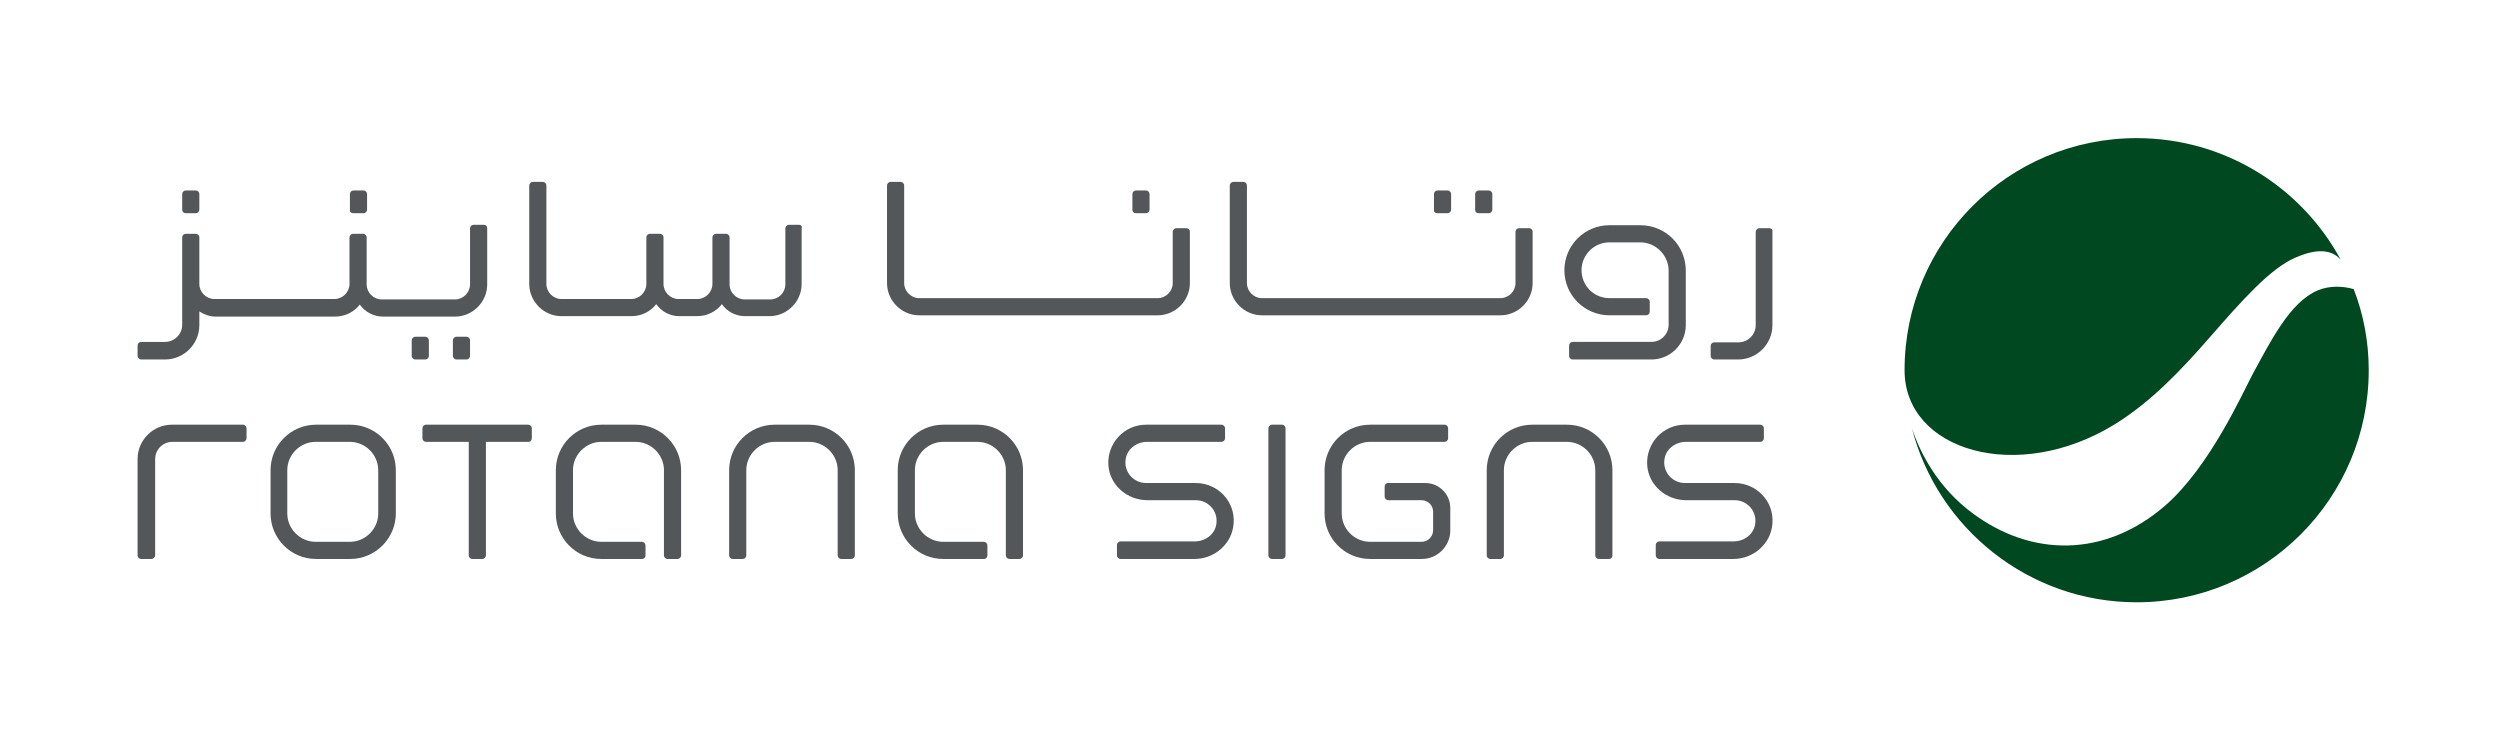 <svg width="202" height="60" viewBox="0 0 202 60" fill="none" xmlns="http://www.w3.org/2000/svg">
<mask id="mask0_1036_633" style="mask-type:luminance" maskUnits="userSpaceOnUse" x="0" y="0" width="202" height="60">
<path d="M202 0H0.544V60H202V0Z" fill="white"/>
</mask>
<g mask="url(#mask0_1036_633)">
<path d="M170.874 34.281C173.854 32.444 176.316 29.809 178.499 27.314C181.134 24.298 183.387 21.733 185.432 20.832C187.546 19.896 188.586 20.347 189.14 21.005C185.986 15.147 179.782 11.161 172.641 11.161C162.277 11.161 153.889 19.549 153.889 29.913C153.889 36.43 163.005 39.133 170.874 34.281Z" fill="#004820"/>
</g>
<mask id="mask1_1036_633" style="mask-type:luminance" maskUnits="userSpaceOnUse" x="0" y="0" width="202" height="60">
<path d="M202 0H0.544V60H202V0Z" fill="white"/>
</mask>
<g mask="url(#mask1_1036_633)">
<path d="M190.18 23.362C189.348 23.119 188.239 23.05 187.269 23.466C185.016 24.402 183.421 27.66 182 30.26C181.237 31.681 178.568 37.712 174.929 40.867C170.076 45.061 164.149 45.026 159.366 41.456C156.558 39.376 155.137 36.568 154.478 34.593C156.558 42.669 163.906 48.665 172.641 48.665C183.005 48.665 191.393 40.277 191.393 29.913C191.393 27.626 190.977 25.407 190.18 23.362Z" fill="#004820"/>
</g>
<mask id="mask2_1036_633" style="mask-type:luminance" maskUnits="userSpaceOnUse" x="0" y="0" width="202" height="60">
<path d="M202 0H0.544V60H202V0Z" fill="white"/>
</mask>
<g mask="url(#mask2_1036_633)">
<path d="M142.97 18.44H142.139C142 18.44 141.861 18.579 141.861 18.717V26.274C141.861 27.036 141.237 27.66 140.475 27.66H138.499C138.36 27.66 138.222 27.799 138.222 27.937V28.769C138.222 28.908 138.36 29.047 138.499 29.047H140.44C141.965 29.047 143.213 27.799 143.213 26.274V18.717C143.248 18.544 143.109 18.44 142.97 18.44Z" fill="#545759"/>
</g>
<mask id="mask3_1036_633" style="mask-type:luminance" maskUnits="userSpaceOnUse" x="0" y="0" width="202" height="60">
<path d="M202 0H0.544V60H202V0Z" fill="white"/>
</mask>
<g mask="url(#mask3_1036_633)">
<path d="M132.537 18.197H130.042C128.031 18.197 126.402 19.826 126.402 21.837C126.402 23.847 128.031 25.476 130.042 25.476H133.023C133.161 25.476 133.3 25.338 133.3 25.199V24.367C133.3 24.229 133.161 24.09 133.023 24.09H130.042C128.794 24.09 127.789 23.085 127.789 21.837C127.789 20.589 128.794 19.584 130.042 19.584H132.537C133.785 19.584 134.825 20.624 134.825 21.871V26.239C134.825 27.001 134.201 27.625 133.438 27.625H127.061C126.922 27.625 126.783 27.764 126.783 27.903V28.769C126.783 28.908 126.922 29.047 127.061 29.047H133.438C134.964 29.047 136.211 27.799 136.211 26.273V21.871C136.211 19.826 134.582 18.197 132.537 18.197Z" fill="#545759"/>
</g>
<mask id="mask4_1036_633" style="mask-type:luminance" maskUnits="userSpaceOnUse" x="0" y="0" width="202" height="60">
<path d="M202 0H0.544V60H202V0Z" fill="white"/>
</mask>
<g mask="url(#mask4_1036_633)">
<path d="M95.865 18.44H95.033C94.894 18.44 94.756 18.579 94.756 18.718V22.877C94.756 23.536 94.201 24.09 93.543 24.09H74.27C73.612 24.09 73.057 23.536 73.057 22.877V14.974C73.057 14.835 72.919 14.697 72.78 14.697H71.948C71.809 14.697 71.671 14.835 71.671 14.974V22.877C71.671 24.298 72.849 25.477 74.27 25.477H93.543C94.964 25.477 96.142 24.298 96.142 22.877V18.718C96.142 18.544 96.004 18.44 95.865 18.44Z" fill="#545759"/>
</g>
<mask id="mask5_1036_633" style="mask-type:luminance" maskUnits="userSpaceOnUse" x="0" y="0" width="202" height="60">
<path d="M202 0H0.544V60H202V0Z" fill="white"/>
</mask>
<g mask="url(#mask5_1036_633)">
<path d="M123.56 18.44H122.728C122.589 18.44 122.451 18.579 122.451 18.718V22.877C122.451 23.536 121.896 24.09 121.237 24.09H101.965C101.307 24.09 100.752 23.536 100.752 22.877V14.974C100.752 14.835 100.614 14.697 100.475 14.697H99.643C99.504 14.697 99.366 14.835 99.366 14.974V22.877C99.366 24.298 100.544 25.477 101.965 25.477H121.237C122.659 25.477 123.837 24.298 123.837 22.877V18.718C123.837 18.544 123.698 18.44 123.56 18.44Z" fill="#545759"/>
</g>
<mask id="mask6_1036_633" style="mask-type:luminance" maskUnits="userSpaceOnUse" x="0" y="0" width="202" height="60">
<path d="M202 0H0.544V60H202V0Z" fill="white"/>
</mask>
<g mask="url(#mask6_1036_633)">
<path d="M91.775 17.227H92.606C92.745 17.227 92.884 17.088 92.884 16.949V15.667C92.884 15.528 92.745 15.39 92.606 15.39H91.775C91.636 15.39 91.497 15.528 91.497 15.667V16.949C91.497 17.123 91.601 17.227 91.775 17.227Z" fill="#545759"/>
</g>
<mask id="mask7_1036_633" style="mask-type:luminance" maskUnits="userSpaceOnUse" x="0" y="0" width="202" height="60">
<path d="M202 0H0.544V60H202V0Z" fill="white"/>
</mask>
<g mask="url(#mask7_1036_633)">
<path d="M119.47 17.227H120.302C120.44 17.227 120.579 17.088 120.579 16.949V15.667C120.579 15.528 120.44 15.39 120.302 15.39H119.47C119.331 15.39 119.192 15.528 119.192 15.667V16.949C119.192 17.123 119.296 17.227 119.47 17.227Z" fill="#545759"/>
</g>
<mask id="mask8_1036_633" style="mask-type:luminance" maskUnits="userSpaceOnUse" x="0" y="0" width="202" height="60">
<path d="M202 0H0.544V60H202V0Z" fill="white"/>
</mask>
<g mask="url(#mask8_1036_633)">
<path d="M116.142 17.227H116.974C117.113 17.227 117.251 17.088 117.251 16.949V15.667C117.251 15.528 117.113 15.39 116.974 15.39H116.142C116.003 15.39 115.865 15.528 115.865 15.667V16.949C115.83 17.123 115.969 17.227 116.142 17.227Z" fill="#545759"/>
</g>
<mask id="mask9_1036_633" style="mask-type:luminance" maskUnits="userSpaceOnUse" x="0" y="0" width="202" height="60">
<path d="M202 0H0.544V60H202V0Z" fill="white"/>
</mask>
<g mask="url(#mask9_1036_633)">
<path d="M39.088 18.163H38.257C38.118 18.163 37.979 18.302 37.979 18.44V22.981C37.979 23.64 37.425 24.194 36.766 24.194H30.839C30.18 24.194 29.626 23.64 29.626 22.981V19.168C29.626 19.03 29.487 18.891 29.348 18.891H28.516C28.378 18.891 28.239 19.03 28.239 19.168V22.946C28.239 23.605 27.684 24.16 27.026 24.16H17.321C16.662 24.16 16.107 23.605 16.107 22.946V19.168C16.107 19.03 15.969 18.891 15.83 18.891H14.998C14.86 18.891 14.721 19.03 14.721 19.168V26.239C14.721 27.002 14.097 27.626 13.335 27.626H11.393C11.255 27.626 11.116 27.765 11.116 27.903V28.77C11.116 28.908 11.255 29.047 11.393 29.047H13.335C14.86 29.047 16.107 27.799 16.107 26.274V25.165C16.489 25.407 16.939 25.581 17.425 25.581H27.061C27.892 25.581 28.62 25.2 29.071 24.61C29.487 25.2 30.18 25.581 30.943 25.581H36.766C38.187 25.581 39.366 24.402 39.366 22.981V18.44C39.366 18.267 39.262 18.163 39.088 18.163Z" fill="#545759"/>
</g>
<mask id="mask10_1036_633" style="mask-type:luminance" maskUnits="userSpaceOnUse" x="0" y="0" width="202" height="60">
<path d="M202 0H0.544V60H202V0Z" fill="white"/>
</mask>
<g mask="url(#mask10_1036_633)">
<path d="M64.565 18.163H63.733C63.594 18.163 63.456 18.302 63.456 18.44V22.981C63.456 23.64 62.901 24.194 62.243 24.194H60.163C59.504 24.194 58.95 23.64 58.95 22.981V19.168C58.95 19.029 58.811 18.891 58.672 18.891H57.841C57.702 18.891 57.563 19.029 57.563 19.168V22.946C57.563 23.605 57.009 24.16 56.35 24.16H54.825C54.166 24.16 53.612 23.605 53.612 22.946V19.168C53.612 19.029 53.473 18.891 53.334 18.891H52.503C52.364 18.891 52.225 19.029 52.225 19.168V22.946C52.225 23.605 51.671 24.16 51.012 24.16H45.362C44.704 24.16 44.149 23.605 44.149 22.946V14.974C44.149 14.835 44.01 14.697 43.872 14.697H43.04C42.901 14.697 42.763 14.835 42.763 14.974V22.946C42.763 24.367 43.941 25.546 45.362 25.546H51.012C51.844 25.546 52.572 25.165 53.023 24.576C53.438 25.165 54.132 25.546 54.894 25.546H56.315C57.147 25.546 57.875 25.165 58.326 24.576C58.742 25.165 59.435 25.546 60.198 25.546H62.173C63.594 25.546 64.773 24.367 64.773 22.946V18.44C64.842 18.267 64.704 18.163 64.565 18.163Z" fill="#545759"/>
</g>
<mask id="mask11_1036_633" style="mask-type:luminance" maskUnits="userSpaceOnUse" x="0" y="0" width="202" height="60">
<path d="M202 0H0.544V60H202V0Z" fill="white"/>
</mask>
<g mask="url(#mask11_1036_633)">
<path d="M14.998 17.227H15.83C15.969 17.227 16.107 17.088 16.107 16.949V15.667C16.107 15.528 15.969 15.39 15.83 15.39H14.998C14.86 15.39 14.721 15.528 14.721 15.667V16.949C14.721 17.123 14.86 17.227 14.998 17.227Z" fill="#545759"/>
</g>
<mask id="mask12_1036_633" style="mask-type:luminance" maskUnits="userSpaceOnUse" x="0" y="0" width="202" height="60">
<path d="M202 0H0.544V60H202V0Z" fill="white"/>
</mask>
<g mask="url(#mask12_1036_633)">
<path d="M28.551 17.227H29.383C29.522 17.227 29.66 17.088 29.66 16.949V15.667C29.66 15.528 29.522 15.39 29.383 15.39H28.551C28.412 15.39 28.274 15.528 28.274 15.667V16.949C28.239 17.123 28.378 17.227 28.551 17.227Z" fill="#545759"/>
</g>
<mask id="mask13_1036_633" style="mask-type:luminance" maskUnits="userSpaceOnUse" x="0" y="0" width="202" height="60">
<path d="M202 0H0.544V60H202V0Z" fill="white"/>
</mask>
<g mask="url(#mask13_1036_633)">
<path d="M37.702 27.209H36.87C36.731 27.209 36.593 27.348 36.593 27.487V28.769C36.593 28.908 36.731 29.047 36.87 29.047H37.702C37.84 29.047 37.979 28.908 37.979 28.769V27.487C37.979 27.348 37.84 27.209 37.702 27.209Z" fill="#545759"/>
</g>
<mask id="mask14_1036_633" style="mask-type:luminance" maskUnits="userSpaceOnUse" x="0" y="0" width="202" height="60">
<path d="M202 0H0.544V60H202V0Z" fill="white"/>
</mask>
<g mask="url(#mask14_1036_633)">
<path d="M34.374 27.209H33.542C33.404 27.209 33.265 27.348 33.265 27.487V28.769C33.265 28.908 33.404 29.047 33.542 29.047H34.374C34.513 29.047 34.652 28.908 34.652 28.769V27.487C34.652 27.348 34.513 27.209 34.374 27.209Z" fill="#545759"/>
</g>
<mask id="mask15_1036_633" style="mask-type:luminance" maskUnits="userSpaceOnUse" x="0" y="0" width="202" height="60">
<path d="M202 0H0.544V60H202V0Z" fill="white"/>
</mask>
<g mask="url(#mask15_1036_633)">
<path d="M12.225 45.165H11.393C11.255 45.165 11.116 45.026 11.116 44.887V37.088C11.116 35.563 12.364 34.315 13.889 34.315H19.643C19.782 34.315 19.92 34.454 19.92 34.593V35.425C19.92 35.563 19.782 35.702 19.643 35.702H13.924C13.161 35.702 12.537 36.326 12.537 37.088V44.853C12.537 45.026 12.399 45.165 12.225 45.165Z" fill="#545759"/>
</g>
<mask id="mask16_1036_633" style="mask-type:luminance" maskUnits="userSpaceOnUse" x="0" y="0" width="202" height="60">
<path d="M202 0H0.544V60H202V0Z" fill="white"/>
</mask>
<g mask="url(#mask16_1036_633)">
<path d="M28.308 45.165H25.535C23.49 45.165 21.861 43.501 21.861 41.49V37.99C21.861 35.944 23.525 34.315 25.535 34.315H28.308C30.354 34.315 31.983 35.979 31.983 37.99V41.49C31.983 43.501 30.319 45.165 28.308 45.165ZM25.501 35.702C24.253 35.702 23.213 36.742 23.213 37.99V41.49C23.213 42.738 24.253 43.778 25.501 43.778H28.274C29.522 43.778 30.561 42.738 30.561 41.49V37.99C30.561 36.742 29.522 35.702 28.274 35.702H25.501Z" fill="#545759"/>
</g>
<mask id="mask17_1036_633" style="mask-type:luminance" maskUnits="userSpaceOnUse" x="0" y="0" width="202" height="60">
<path d="M202 0H0.544V60H202V0Z" fill="white"/>
</mask>
<g mask="url(#mask17_1036_633)">
<path d="M51.879 45.165H48.586C46.541 45.165 44.912 43.501 44.912 41.49V37.99C44.912 35.944 46.575 34.315 48.586 34.315H51.359C53.404 34.315 55.033 35.979 55.033 37.99V44.887C55.033 45.026 54.894 45.165 54.756 45.165H53.924C53.785 45.165 53.647 45.026 53.647 44.887V37.99C53.647 36.742 52.607 35.702 51.359 35.702H48.586C47.338 35.702 46.298 36.742 46.298 37.99V41.49C46.298 42.738 47.338 43.778 48.586 43.778H51.879C52.017 43.778 52.156 43.917 52.156 44.056V44.887C52.156 45.026 52.052 45.165 51.879 45.165Z" fill="#545759"/>
</g>
<mask id="mask18_1036_633" style="mask-type:luminance" maskUnits="userSpaceOnUse" x="0" y="0" width="202" height="60">
<path d="M202 0H0.544V60H202V0Z" fill="white"/>
</mask>
<g mask="url(#mask18_1036_633)">
<path d="M79.504 45.165H76.211C74.166 45.165 72.537 43.501 72.537 41.49V37.99C72.537 35.944 74.201 34.315 76.211 34.315H78.984C81.029 34.315 82.659 35.979 82.659 37.99V44.887C82.659 45.026 82.52 45.165 82.381 45.165H81.549C81.411 45.165 81.272 45.026 81.272 44.887V37.99C81.272 36.742 80.232 35.702 78.984 35.702H76.211C74.964 35.702 73.924 36.742 73.924 37.99V41.49C73.924 42.738 74.964 43.778 76.211 43.778H79.504C79.643 43.778 79.782 43.917 79.782 44.056V44.887C79.782 45.026 79.678 45.165 79.504 45.165Z" fill="#545759"/>
</g>
<mask id="mask19_1036_633" style="mask-type:luminance" maskUnits="userSpaceOnUse" x="0" y="0" width="202" height="60">
<path d="M202 0H0.544V60H202V0Z" fill="white"/>
</mask>
<g mask="url(#mask19_1036_633)">
<path d="M68.794 45.165H67.962C67.823 45.165 67.684 45.026 67.684 44.887V37.99C67.684 36.742 66.645 35.702 65.397 35.702H62.589C61.341 35.702 60.301 36.742 60.301 37.99V44.887C60.301 45.026 60.163 45.165 60.024 45.165H59.192C59.054 45.165 58.915 45.026 58.915 44.887V37.99C58.915 35.944 60.579 34.315 62.589 34.315H65.397C67.442 34.315 69.071 35.979 69.071 37.99V44.887C69.071 45.026 68.932 45.165 68.794 45.165Z" fill="#545759"/>
</g>
<mask id="mask20_1036_633" style="mask-type:luminance" maskUnits="userSpaceOnUse" x="0" y="0" width="202" height="60">
<path d="M202 0H0.544V60H202V0Z" fill="white"/>
</mask>
<g mask="url(#mask20_1036_633)">
<path d="M42.693 35.702H34.409C34.27 35.702 34.132 35.563 34.132 35.425V34.593C34.132 34.454 34.27 34.315 34.409 34.315H42.693C42.832 34.315 42.971 34.454 42.971 34.593V35.425C42.971 35.563 42.867 35.702 42.693 35.702Z" fill="#545759"/>
</g>
<mask id="mask21_1036_633" style="mask-type:luminance" maskUnits="userSpaceOnUse" x="0" y="0" width="202" height="60">
<path d="M202 0H0.544V60H202V0Z" fill="white"/>
</mask>
<g mask="url(#mask21_1036_633)">
<path d="M38.984 45.165H38.153C38.014 45.165 37.875 45.026 37.875 44.888V35.009H39.262V44.888C39.262 45.026 39.123 45.165 38.984 45.165Z" fill="#545759"/>
</g>
<mask id="mask22_1036_633" style="mask-type:luminance" maskUnits="userSpaceOnUse" x="0" y="0" width="202" height="60">
<path d="M202 0H0.544V60H202V0Z" fill="white"/>
</mask>
<g mask="url(#mask22_1036_633)">
<path d="M96.523 45.165H90.527C90.388 45.165 90.249 45.026 90.249 44.887V44.021C90.249 43.882 90.388 43.743 90.527 43.743H96.558C97.425 43.743 98.222 43.12 98.291 42.253C98.395 41.248 97.598 40.416 96.627 40.416H92.71C91.081 40.416 89.66 39.203 89.556 37.574C89.452 35.806 90.839 34.315 92.606 34.315H98.707C98.846 34.315 98.984 34.454 98.984 34.593V35.425C98.984 35.563 98.846 35.702 98.707 35.702H92.676C91.809 35.702 91.012 36.326 90.943 37.192C90.839 38.198 91.636 39.029 92.606 39.029H96.627C98.395 39.029 99.816 40.52 99.678 42.288C99.574 43.917 98.153 45.165 96.523 45.165Z" fill="#545759"/>
</g>
<mask id="mask23_1036_633" style="mask-type:luminance" maskUnits="userSpaceOnUse" x="0" y="0" width="202" height="60">
<path d="M202 0H0.544V60H202V0Z" fill="white"/>
</mask>
<g mask="url(#mask23_1036_633)">
<path d="M140.059 45.165H134.063C133.924 45.165 133.785 45.026 133.785 44.887V44.021C133.785 43.882 133.924 43.743 134.063 43.743H140.094C140.96 43.743 141.758 43.12 141.827 42.253C141.931 41.248 141.134 40.416 140.163 40.416H136.246C134.617 40.416 133.196 39.203 133.092 37.574C132.988 35.806 134.375 34.315 136.142 34.315H142.243C142.382 34.315 142.52 34.454 142.52 34.593V35.425C142.52 35.563 142.382 35.702 142.243 35.702H136.212C135.345 35.702 134.548 36.326 134.479 37.192C134.375 38.198 135.172 39.029 136.142 39.029H140.163C141.931 39.029 143.352 40.52 143.213 42.288C143.109 43.917 141.688 45.165 140.059 45.165Z" fill="#545759"/>
</g>
<mask id="mask24_1036_633" style="mask-type:luminance" maskUnits="userSpaceOnUse" x="0" y="0" width="202" height="60">
<path d="M202 0H0.544V60H202V0Z" fill="white"/>
</mask>
<g mask="url(#mask24_1036_633)">
<path d="M130.007 45.165H129.175C129.036 45.165 128.898 45.026 128.898 44.887V37.99C128.898 36.742 127.858 35.702 126.61 35.702H123.802C122.555 35.702 121.515 36.742 121.515 37.99V44.887C121.515 45.026 121.376 45.165 121.237 45.165H120.405C120.267 45.165 120.128 45.026 120.128 44.887V37.99C120.128 35.944 121.792 34.315 123.802 34.315H126.61C128.655 34.315 130.284 35.979 130.284 37.99V44.887C130.284 45.026 130.18 45.165 130.007 45.165Z" fill="#545759"/>
</g>
<mask id="mask25_1036_633" style="mask-type:luminance" maskUnits="userSpaceOnUse" x="0" y="0" width="202" height="60">
<path d="M202 0H0.544V60H202V0Z" fill="white"/>
</mask>
<g mask="url(#mask25_1036_633)">
<path d="M103.595 45.165H102.763C102.624 45.165 102.485 45.026 102.485 44.887V34.593C102.485 34.454 102.624 34.315 102.763 34.315H103.595C103.733 34.315 103.872 34.454 103.872 34.593V44.887C103.872 45.026 103.733 45.165 103.595 45.165Z" fill="#545759"/>
</g>
<mask id="mask26_1036_633" style="mask-type:luminance" maskUnits="userSpaceOnUse" x="0" y="0" width="202" height="60">
<path d="M202 0H0.544V60H202V0Z" fill="white"/>
</mask>
<g mask="url(#mask26_1036_633)">
<path d="M111.879 39.307V40.139C111.879 40.277 112.017 40.416 112.156 40.416H114.86C115.38 40.416 115.795 40.832 115.795 41.352V42.842C115.795 43.362 115.38 43.778 114.86 43.778H110.7C109.452 43.778 108.412 42.738 108.412 41.49V37.99C108.412 36.742 109.452 35.702 110.7 35.702H116.731C116.87 35.702 117.009 35.563 117.009 35.425V34.593C117.009 34.454 116.87 34.315 116.731 34.315H110.7C108.655 34.315 107.026 35.979 107.026 37.99V41.49C107.026 43.535 108.69 45.165 110.7 45.165H114.894C116.142 45.165 117.182 44.125 117.182 42.877V41.04C117.182 39.931 116.281 39.029 115.172 39.029H112.156C111.983 39.029 111.879 39.168 111.879 39.307Z" fill="#545759"/>
</g>
</svg>
